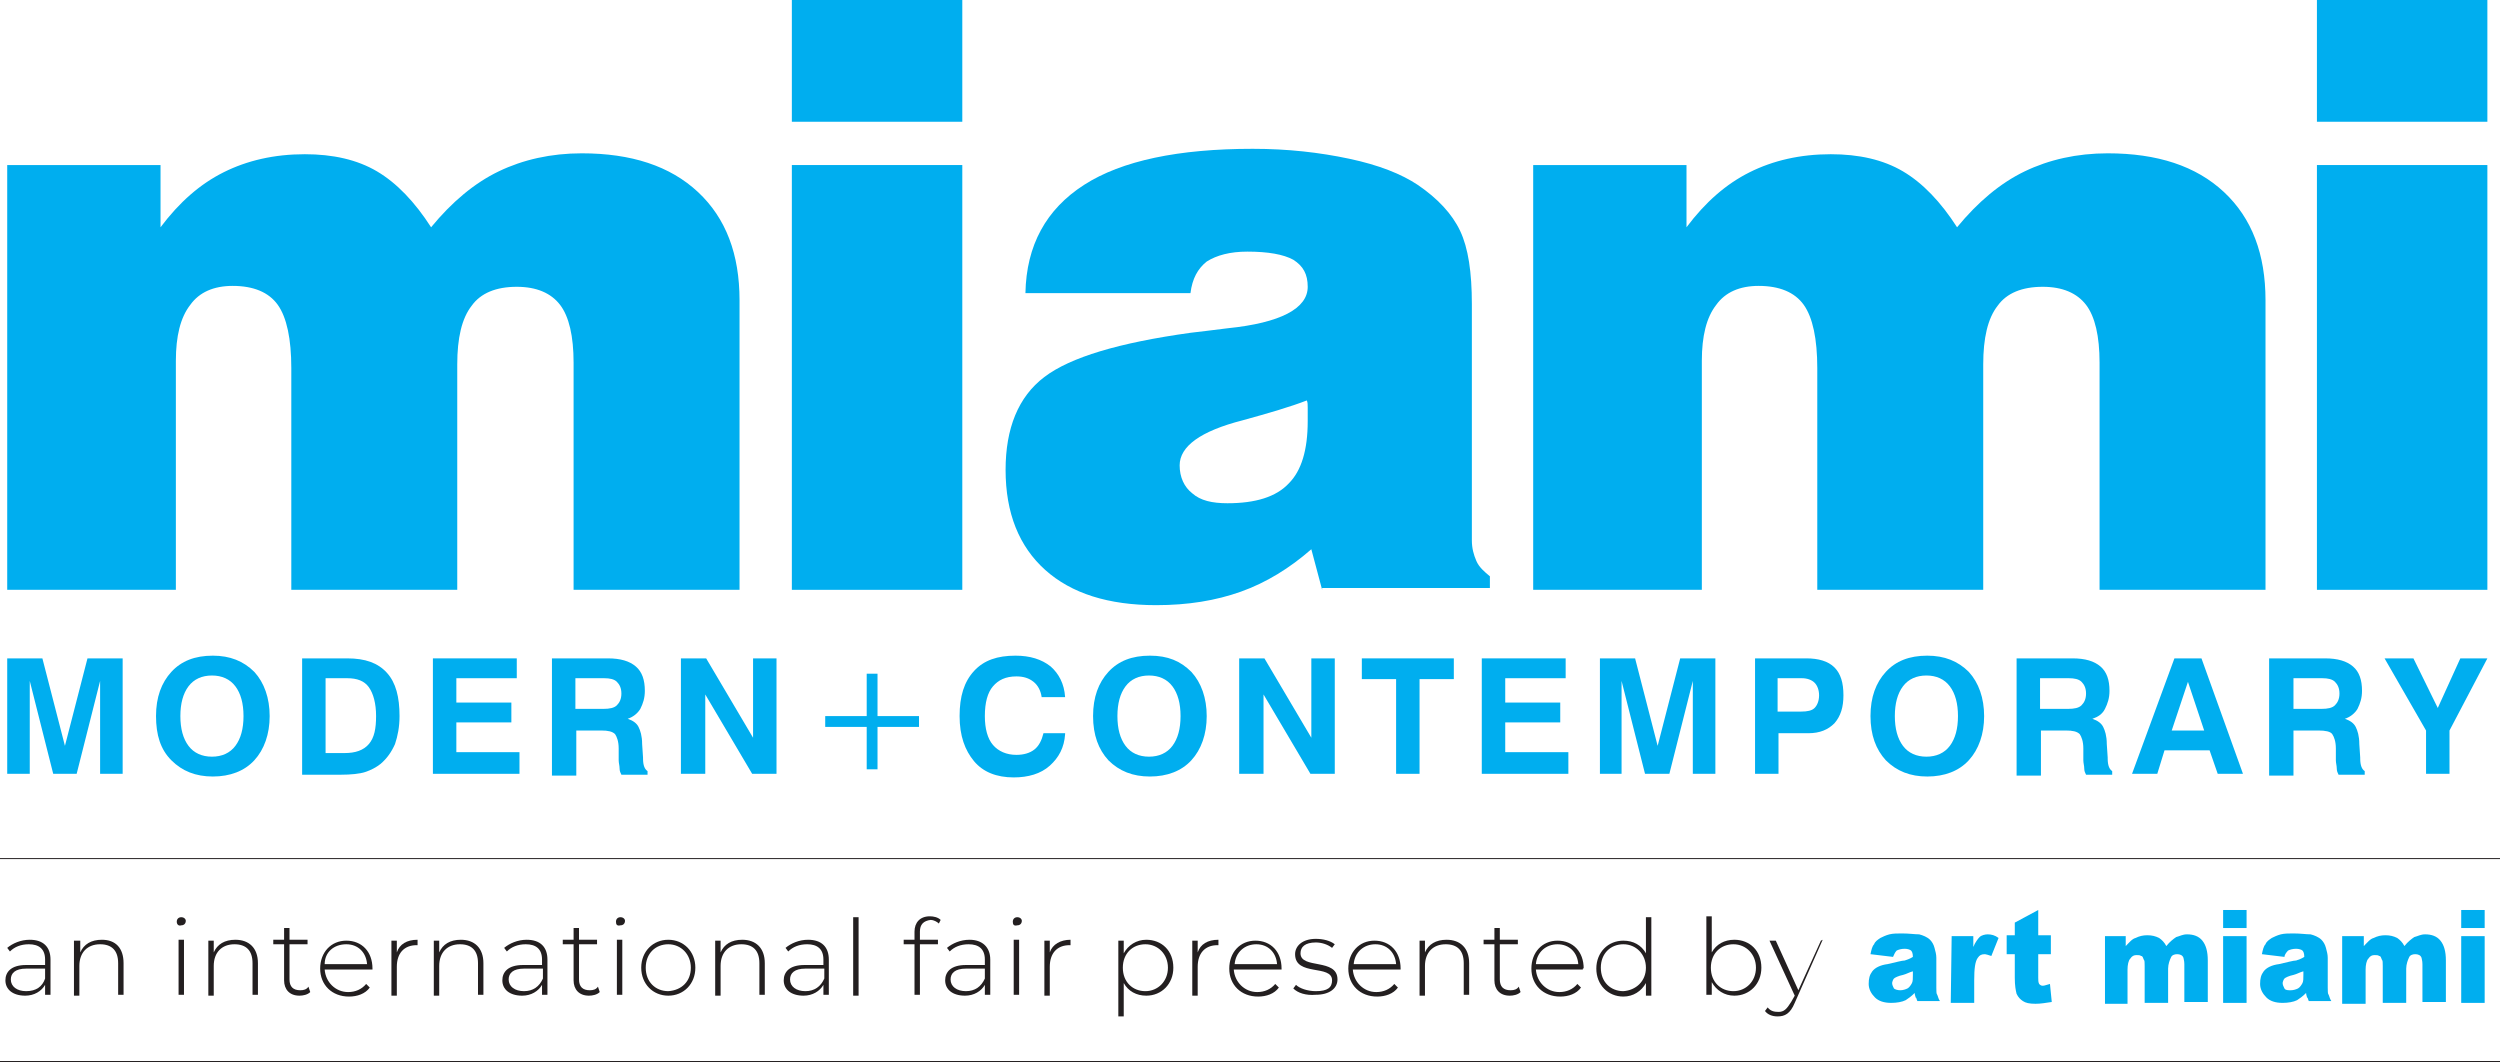 <svg width="820" height="349" viewBox="0 0 820 349" fill="none" xmlns="http://www.w3.org/2000/svg">
<path d="M2.366 253.81V215.946H13.903L21.298 244.64L28.694 215.946H40.231V253.81H32.835V223.341L25.144 253.81H17.453L9.762 223.341V253.81H2.366Z" fill="#00AEEF"/>
<path d="M51.176 234.877C51.176 228.665 52.951 223.932 56.205 220.382C59.459 216.832 63.896 215.058 69.812 215.058C75.433 215.058 79.87 216.832 83.42 220.382C86.674 223.932 88.448 228.961 88.448 234.877C88.448 240.794 86.674 245.822 83.42 249.372C80.166 252.922 75.433 254.697 69.812 254.697C64.192 254.697 59.754 252.922 56.205 249.372C52.655 245.822 51.176 241.089 51.176 234.877ZM59.163 234.877C59.163 239.019 60.05 242.273 61.825 244.639C63.6 247.006 66.262 248.189 69.516 248.189C72.77 248.189 75.433 247.006 77.207 244.639C78.982 242.273 79.87 239.019 79.87 234.877C79.87 230.736 78.982 227.482 77.207 225.115C75.433 222.749 72.77 221.566 69.516 221.566C66.262 221.566 63.6 222.749 61.825 225.115C60.05 227.482 59.163 230.736 59.163 234.877Z" fill="#00AEEF"/>
<path d="M99.098 253.81V215.946H113.888C119.805 215.946 123.946 217.425 126.904 220.679C129.862 223.933 131.046 228.666 131.046 234.878C131.046 238.428 130.454 241.386 129.567 244.048C128.383 246.71 126.904 248.781 124.834 250.556C123.355 251.739 121.58 252.627 119.805 253.218C118.03 253.81 115.072 254.106 111.818 254.106H99.098V253.81ZM106.789 247.006H113.001C116.551 247.006 119.213 246.119 120.988 244.048C122.763 241.977 123.355 239.019 123.355 234.878C123.355 230.736 122.467 227.482 120.988 225.412C119.509 223.341 117.142 222.454 113.888 222.454H106.789V247.006Z" fill="#00AEEF"/>
<path d="M141.991 253.81V215.946H169.502V222.454H149.682V230.441H167.727V236.948H149.682V246.71H170.389V253.81H141.991Z" fill="#00AEEF"/>
<path d="M181.038 253.81V215.946H199.379C203.52 215.946 206.478 216.833 208.549 218.608C210.62 220.383 211.507 223.045 211.507 226.595C211.507 228.961 210.915 230.736 210.028 232.511C209.141 233.99 207.661 235.174 205.887 235.765C207.661 236.357 208.845 237.244 209.436 238.428C210.028 239.611 210.62 241.386 210.62 244.048L210.915 248.485C210.915 248.485 210.915 248.485 210.915 248.781C210.915 251.148 211.507 252.331 212.394 252.922V254.106H203.816C203.52 253.514 203.224 252.922 203.224 252.035C203.224 251.148 202.928 250.26 202.928 249.373V245.527C202.928 243.161 202.337 241.681 201.745 240.794C200.858 239.907 199.379 239.611 197.308 239.611H189.025V254.402H181.038V253.81ZM188.729 232.511H197.9C199.97 232.511 201.449 232.215 202.337 231.328C203.224 230.441 203.816 229.257 203.816 227.482C203.816 225.707 203.224 224.524 202.337 223.637C201.449 222.749 199.97 222.454 198.195 222.454H188.729V232.511Z" fill="#00AEEF"/>
<path d="M223.34 253.81V215.946H231.623L247.005 241.977V215.946H254.696V253.81H246.709L231.327 227.778V253.81H223.34Z" fill="#00AEEF"/>
<path d="M287.827 220.974V234.878H301.435V238.427H287.827V252.331H284.277V238.427H270.67V234.878H284.277V220.974H287.827Z" fill="#00AEEF"/>
<path d="M349.358 240.794C349.063 245.231 347.288 248.485 344.33 251.147C341.371 253.809 337.23 254.993 332.497 254.993C326.876 254.993 322.439 253.218 319.481 249.668C316.523 246.118 314.748 241.385 314.748 234.877C314.748 228.369 316.227 223.636 319.481 220.086C322.735 216.537 327.172 215.058 333.089 215.058C337.822 215.058 341.667 216.241 344.625 218.607C347.288 220.974 349.063 224.228 349.358 228.665H341.667C341.371 226.594 340.484 224.82 339.005 223.636C337.526 222.453 335.751 221.861 333.384 221.861C329.835 221.861 327.468 223.045 325.693 225.115C323.918 227.186 323.031 230.44 323.031 234.877C323.031 239.019 323.918 242.273 325.693 244.343C327.468 246.414 330.13 247.597 333.384 247.597C335.751 247.597 337.822 247.006 339.301 245.822C340.78 244.639 341.667 242.864 342.259 240.498H349.358V240.794Z" fill="#00AEEF"/>
<path d="M358.527 234.877C358.527 228.665 360.302 223.932 363.556 220.382C366.81 216.832 371.247 215.058 377.164 215.058C383.08 215.058 387.221 216.832 390.771 220.382C394.025 223.932 395.8 228.961 395.8 234.877C395.8 240.794 394.025 245.822 390.771 249.372C387.517 252.922 382.784 254.697 377.164 254.697C371.543 254.697 367.106 252.922 363.556 249.372C360.302 245.822 358.527 241.089 358.527 234.877ZM366.514 234.877C366.514 239.019 367.402 242.273 369.177 244.639C370.952 247.006 373.614 248.189 376.868 248.189C380.122 248.189 382.784 247.006 384.559 244.639C386.334 242.273 387.221 239.019 387.221 234.877C387.221 230.736 386.334 227.482 384.559 225.115C382.784 222.749 380.122 221.566 376.868 221.566C373.614 221.566 370.952 222.749 369.177 225.115C367.402 227.482 366.514 230.736 366.514 234.877Z" fill="#00AEEF"/>
<path d="M406.45 253.81V215.946H414.733L430.115 241.977V215.946H437.807V253.81H429.82L414.437 227.778V253.81H406.45Z" fill="#00AEEF"/>
<path d="M457.922 253.81V222.749H446.681V215.946H476.854V222.749H465.613V253.81H457.922Z" fill="#00AEEF"/>
<path d="M486.024 253.81V215.946H513.535V222.454H493.716V230.441H511.76V236.948H493.716V246.71H514.423V253.81H486.024Z" fill="#00AEEF"/>
<path d="M524.775 253.81V215.946H536.312L543.708 244.64L551.103 215.946H562.64V253.81H555.244V223.341L547.553 253.81H539.566L531.875 223.341V253.81H524.775Z" fill="#00AEEF"/>
<path d="M583.347 240.202V253.81H575.656V215.946H592.518C596.363 215.946 599.617 216.833 601.688 218.904C603.759 220.974 604.646 223.933 604.646 228.074C604.646 231.92 603.759 234.878 601.688 237.244C599.617 239.315 596.955 240.498 593.109 240.498H583.347V240.202ZM583.347 233.399H590.743C592.813 233.399 594.293 233.103 595.18 232.215C596.067 231.328 596.659 229.849 596.659 228.074C596.659 226.299 596.067 224.82 595.18 223.933C594.293 223.045 592.813 222.454 591.039 222.454H583.052V233.399H583.347Z" fill="#00AEEF"/>
<path d="M613.521 234.877C613.521 228.665 615.295 223.932 618.549 220.382C621.803 216.832 626.241 215.058 632.157 215.058C637.777 215.058 642.215 216.832 645.764 220.382C649.018 223.932 650.793 228.961 650.793 234.877C650.793 240.794 649.018 245.822 645.764 249.372C642.51 252.922 637.777 254.697 632.157 254.697C626.536 254.697 622.099 252.922 618.549 249.372C615.295 245.822 613.521 241.089 613.521 234.877ZM621.508 234.877C621.508 239.019 622.395 242.273 624.17 244.639C625.945 247.006 628.607 248.189 631.861 248.189C635.115 248.189 637.777 247.006 639.552 244.639C641.327 242.273 642.215 239.019 642.215 234.877C642.215 230.736 641.327 227.482 639.552 225.115C637.777 222.749 635.115 221.566 631.861 221.566C628.607 221.566 625.945 222.749 624.17 225.115C622.395 227.482 621.508 230.736 621.508 234.877Z" fill="#00AEEF"/>
<path d="M661.443 253.81V215.946H679.784C683.925 215.946 686.883 216.833 688.954 218.608C691.025 220.383 691.912 223.045 691.912 226.595C691.912 228.961 691.321 230.736 690.433 232.511C689.546 234.286 688.067 235.174 686.292 235.765C688.067 236.357 689.25 237.244 689.842 238.428C690.433 239.611 691.025 241.386 691.025 244.048L691.321 248.485C691.321 248.485 691.321 248.485 691.321 248.781C691.321 251.148 691.912 252.331 692.8 252.922V254.106H684.221C683.925 253.514 683.63 252.922 683.63 252.035C683.63 251.148 683.334 250.26 683.334 249.373V245.527C683.334 243.161 682.742 241.681 682.15 240.794C681.263 239.907 679.784 239.611 677.713 239.611H669.43V254.402H661.443V253.81ZM669.134 232.511H678.305C680.375 232.511 681.855 232.215 682.742 231.328C683.629 230.441 684.221 229.257 684.221 227.482C684.221 225.707 683.629 224.524 682.742 223.637C681.855 222.749 680.376 222.454 678.601 222.454H669.134V232.511Z" fill="#00AEEF"/>
<path d="M713.21 215.946H722.084L735.692 253.81H727.409L724.747 246.119H709.956L707.589 253.81H699.307L713.21 215.946ZM717.647 223.637L712.322 239.611H722.972L717.647 223.637Z" fill="#00AEEF"/>
<path d="M744.271 253.81V215.946H762.612C766.753 215.946 769.712 216.833 771.782 218.608C773.853 220.383 774.74 223.045 774.74 226.595C774.74 228.961 774.149 230.736 773.261 232.511C772.374 233.99 770.895 235.174 769.12 235.765C770.895 236.357 772.078 237.244 772.67 238.428C773.261 239.611 773.853 241.386 773.853 244.048L774.149 248.485C774.149 248.485 774.149 248.485 774.149 248.781C774.149 251.148 774.74 252.331 775.628 252.922V254.106H767.049C766.753 253.514 766.458 252.922 766.458 252.035C766.458 251.148 766.162 250.26 766.162 249.373V245.527C766.162 243.161 765.57 241.681 764.979 240.794C764.387 239.907 762.612 239.611 760.541 239.611H752.258V254.402H744.271V253.81ZM752.258 232.511H761.429C763.499 232.511 764.979 232.215 765.866 231.328C766.753 230.441 767.345 229.257 767.345 227.482C767.345 225.707 766.753 224.524 765.866 223.637C764.979 222.749 763.499 222.454 761.725 222.454H752.258V232.511Z" fill="#00AEEF"/>
<path d="M803.435 253.81H795.744V239.611L782.137 215.946H791.603L799.59 232.215L806.985 215.946H815.86L803.435 239.611V253.81Z" fill="#00AEEF"/>
<path d="M2.366 193.463V54.134H52.655V74.545C58.867 66.262 65.671 60.346 73.362 56.501C81.053 52.655 89.927 50.584 99.985 50.584C109.156 50.584 117.143 52.359 123.65 56.205C130.158 60.05 136.075 66.262 141.399 74.545C148.203 66.262 155.599 60.05 163.586 56.205C171.573 52.359 180.743 50.288 190.801 50.288C207.07 50.288 219.79 54.43 228.961 63.008C238.131 71.587 242.568 83.42 242.568 98.506V193.463H188.138V118.918C188.138 110.339 186.659 103.831 183.701 99.985C180.743 96.14 176.01 94.069 169.502 94.069C162.698 94.069 157.669 96.14 154.711 100.281C151.457 104.423 149.978 110.931 149.978 119.509V193.463H95.548V120.692C95.548 111.226 94.069 104.127 91.111 99.985C88.153 95.844 83.124 93.773 76.32 93.773C70.108 93.773 65.375 95.844 62.417 99.985C59.163 104.127 57.684 110.339 57.684 118.326V193.463H2.366Z" fill="#00AEEF"/>
<path d="M259.726 39.935V0H315.635V39.935H259.726ZM259.726 193.463V54.134H315.635V193.463H259.726Z" fill="#00AEEF"/>
<path d="M433.664 193.464L430.114 180.152C423.015 186.364 415.324 191.097 407.041 194.055C398.758 197.014 389.588 198.493 379.234 198.493C363.556 198.493 351.428 194.647 342.849 186.956C334.27 179.265 329.833 168.319 329.833 154.12C329.833 140.513 333.974 130.159 342.553 123.651C351.132 117.143 367.106 112.41 390.475 109.156C393.433 108.861 397.575 108.269 402.604 107.677C420.057 105.902 428.931 101.169 428.931 94.07C428.931 89.928 427.452 87.266 424.198 85.195C420.944 83.421 415.915 82.533 409.111 82.533C403.491 82.533 399.054 83.716 395.8 85.787C392.842 88.153 391.067 91.407 390.475 96.141H336.341C336.637 80.462 343.145 68.63 355.569 60.643C367.993 52.656 386.63 48.81 410.886 48.81C422.423 48.81 432.777 49.993 442.539 52.064C452.301 54.135 459.696 57.093 465.021 60.643C471.529 65.08 476.262 70.109 478.924 75.729C481.586 81.35 482.77 89.337 482.77 99.69V177.194C482.77 179.856 483.361 181.927 484.249 183.998C485.136 186.068 486.911 187.547 488.686 189.027V192.872H433.664V193.464ZM428.635 131.343C423.311 133.413 416.211 135.484 407.632 137.85C393.729 141.4 386.925 146.429 386.925 152.641C386.925 156.487 388.404 159.741 391.067 161.812C393.729 164.178 397.575 165.065 402.604 165.065C411.774 165.065 418.578 162.995 422.719 158.558C426.86 154.416 428.931 147.612 428.931 138.146C428.931 136.076 428.931 134.597 428.931 133.709C428.931 132.822 428.931 131.934 428.635 131.343Z" fill="#00AEEF"/>
<path d="M502.885 193.463V54.134H553.173V74.545C559.385 66.262 566.189 60.346 573.88 56.501C581.572 52.655 590.446 50.584 600.504 50.584C609.674 50.584 617.661 52.359 624.169 56.205C630.677 60.05 636.593 66.262 641.918 74.545C648.722 66.262 656.117 60.05 664.104 56.205C672.091 52.359 681.261 50.288 691.319 50.288C707.589 50.288 720.309 54.43 729.479 63.008C738.65 71.587 743.087 83.42 743.087 98.506V193.463H688.657V118.918C688.657 110.339 687.178 103.831 684.22 99.985C681.261 96.14 676.528 94.069 670.02 94.069C663.217 94.069 658.188 96.14 655.23 100.281C651.976 104.423 650.497 110.931 650.497 119.509V193.463H596.067V120.692C596.067 111.226 594.588 104.127 591.629 99.985C588.671 95.844 583.642 93.773 576.839 93.773C570.626 93.773 565.893 95.844 562.935 99.985C559.681 104.127 558.202 110.339 558.202 118.326V193.463H502.885Z" fill="#00AEEF"/>
<path d="M759.95 39.935V0H815.859V39.935H759.95ZM759.95 193.463V54.134H815.859V193.463H759.95Z" fill="#00AEEF"/>
<path d="M620.916 313.86L613.52 312.973C613.816 311.494 614.112 310.311 614.704 309.719C614.999 308.832 615.887 308.24 616.774 307.648C617.366 307.352 618.549 306.761 619.733 306.465C620.916 306.169 622.395 306.169 623.874 306.169C626.24 306.169 628.015 306.465 629.494 306.465C630.678 306.761 632.157 307.352 633.044 308.24C633.636 308.832 634.227 309.719 634.523 310.902C634.819 312.085 635.115 312.973 635.115 314.156V323.918C635.115 325.101 635.115 325.989 635.411 326.285C635.707 326.876 635.707 327.468 636.298 328.355H628.903C628.607 327.764 628.607 327.172 628.311 327.172C628.311 326.876 628.015 326.285 628.015 325.693C626.832 326.876 625.945 327.468 625.057 328.06C623.874 328.651 622.099 328.947 620.324 328.947C617.958 328.947 616.183 328.355 614.999 327.172C613.816 325.989 612.929 324.51 612.929 322.735C612.929 320.96 613.225 319.777 614.112 318.593C614.999 317.41 616.774 316.523 619.141 316.227C621.803 315.635 623.874 315.044 624.761 315.044C625.649 314.748 626.536 314.452 627.424 313.86C627.424 312.677 627.128 312.086 626.832 311.79C626.536 311.494 625.649 311.198 624.761 311.198C623.578 311.198 622.691 311.494 622.099 311.79C621.507 312.381 621.212 313.269 620.916 313.86ZM627.424 318.593C626.24 318.889 625.353 319.481 624.17 319.777C622.691 320.073 621.507 320.664 621.212 320.96C620.916 321.256 620.62 322.143 620.62 322.439C620.62 323.031 620.916 323.622 621.212 324.214C621.507 324.51 622.395 324.806 623.282 324.806C624.17 324.806 625.057 324.51 625.649 324.214C626.24 323.918 626.832 323.031 627.128 322.439C627.424 321.847 627.424 320.96 627.424 319.777V318.593Z" fill="#00AEEF"/>
<path d="M640.144 307.056H647.244V310.606C647.836 309.127 648.723 307.944 649.315 307.352C649.906 306.761 651.09 306.465 651.977 306.465C653.16 306.465 654.344 306.761 655.527 307.648L653.16 313.564C652.273 313.269 651.385 312.973 651.09 312.973C649.906 312.973 649.315 313.269 648.723 314.156C647.836 315.339 647.54 317.706 647.54 321.551V328.947H639.849L640.144 307.056Z" fill="#00AEEF"/>
<path d="M668.542 298.478V306.76H672.683V312.972H668.542V320.664C668.542 321.551 668.542 322.143 668.838 322.734C669.134 323.03 669.429 323.326 670.021 323.326C670.613 323.326 671.204 323.03 672.388 322.734L672.979 328.651C670.909 328.947 669.429 329.242 667.655 329.242C665.584 329.242 664.401 328.947 663.513 328.355C662.626 327.763 662.034 327.172 661.442 325.988C661.147 324.805 660.851 323.326 660.851 320.664V312.972H658.188V306.76H660.851V302.619L668.542 298.478Z" fill="#00AEEF"/>
<path d="M690.137 307.056H697.236V310.31C698.42 309.127 699.307 307.944 700.49 307.648C701.674 307.057 702.857 306.761 704.336 306.761C705.815 306.761 706.998 307.057 708.181 307.648C709.069 308.24 709.956 309.127 710.548 310.31C711.731 308.831 712.914 307.944 713.802 307.352C714.985 307.057 715.873 306.465 717.352 306.465C719.422 306.465 721.197 307.056 722.381 308.536C723.564 310.015 724.155 312.085 724.155 315.044V328.651H716.464V316.227C716.464 315.044 716.169 314.452 716.169 314.156C715.873 313.269 714.985 312.973 714.098 312.973C713.21 312.973 712.323 313.269 712.027 314.156C711.731 314.748 711.14 316.227 711.14 317.706V328.947H703.448V316.818C703.448 315.635 703.448 315.044 703.153 314.748C702.857 314.156 702.857 313.564 702.265 313.564C701.969 313.269 701.378 313.269 700.786 313.269C699.899 313.269 699.307 313.564 698.715 314.452C698.124 315.044 697.828 316.523 697.828 318.002V329.243H690.433V307.056H690.137Z" fill="#00AEEF"/>
<path d="M729.185 298.478H736.876V304.394H729.185V298.478ZM729.185 307.056H736.876V328.947H729.185V307.056Z" fill="#00AEEF"/>
<path d="M749.298 313.86L741.903 312.973C742.199 311.494 742.495 310.311 743.086 309.719C743.382 308.832 744.27 308.24 745.157 307.648C745.749 307.352 746.932 306.761 748.115 306.465C749.299 306.169 750.778 306.169 752.257 306.169C754.623 306.169 756.398 306.465 757.877 306.465C759.06 306.761 760.539 307.352 761.427 308.24C762.019 308.832 762.61 309.719 762.906 310.902C763.202 312.085 763.498 312.973 763.498 314.156V323.918C763.498 325.101 763.498 325.989 763.793 326.285C764.089 326.876 764.089 327.468 764.681 328.355H757.286C756.99 327.764 756.99 327.172 756.694 327.172C756.694 326.876 756.398 326.285 756.398 325.693C755.215 326.876 754.327 327.468 753.44 328.06C752.257 328.651 750.482 328.947 748.707 328.947C746.34 328.947 744.565 328.355 743.382 327.172C742.199 325.989 741.312 324.51 741.312 322.735C741.312 320.96 741.607 319.777 742.495 318.593C743.382 317.41 745.157 316.523 747.524 316.227C750.186 315.635 752.257 315.044 753.144 315.044C754.032 314.748 754.919 314.452 755.806 313.86C755.806 312.677 755.511 312.086 755.215 311.79C754.919 311.494 754.032 311.198 753.144 311.198C751.961 311.198 751.073 311.494 750.482 311.79C749.89 312.381 749.298 313.269 749.298 313.86ZM755.511 318.593C754.327 318.889 753.44 319.481 752.257 319.777C750.778 320.073 749.594 320.664 749.298 320.96C749.003 321.256 748.707 322.143 748.707 322.439C748.707 323.031 749.003 323.622 749.298 324.214C749.594 324.806 750.482 324.806 751.369 324.806C752.257 324.806 753.144 324.51 753.736 324.214C754.327 323.918 754.919 323.031 755.215 322.439C755.511 321.847 755.511 320.96 755.511 319.777V318.593Z" fill="#00AEEF"/>
<path d="M768.231 307.056H775.331V310.31C776.514 309.127 777.402 307.944 778.585 307.648C779.768 307.057 780.952 306.761 782.431 306.761C783.91 306.761 785.093 307.057 786.276 307.648C787.164 308.24 788.051 309.127 788.643 310.31C789.826 308.831 791.009 307.944 791.897 307.352C793.08 307.057 793.967 306.465 795.446 306.465C797.517 306.465 799.292 307.056 800.475 308.536C801.659 310.015 802.25 312.085 802.25 315.044V328.651H794.559V316.227C794.559 315.044 794.263 314.452 794.263 314.156C793.967 313.269 793.08 312.973 792.193 312.973C791.305 312.973 790.418 313.269 790.122 314.156C789.826 314.748 789.234 316.227 789.234 317.706V328.947H781.543V316.818C781.543 315.635 781.543 315.044 781.247 314.748C780.952 314.156 780.952 313.564 780.36 313.564C780.064 313.269 779.472 313.269 778.881 313.269C777.993 313.269 777.402 313.564 776.81 314.452C776.219 315.044 775.923 316.523 775.923 318.002V329.243H768.231V307.056Z" fill="#00AEEF"/>
<path d="M807.279 298.478H814.971V304.394H807.279V298.478ZM807.279 307.056H814.971V328.947H807.279V307.056Z" fill="#00AEEF"/>
<path d="M0 281.617H820" stroke="#231F20" stroke-width="0.324" stroke-miterlimit="10"/>
<path d="M0 348.175H820" stroke="#231F20" stroke-width="0.324" stroke-miterlimit="10"/>
<path d="M16.566 314.748V326.284H14.791V323.03C13.608 325.101 11.242 326.58 8.283 326.58C4.142 326.58 1.775 324.509 1.775 321.551C1.775 318.889 3.55 316.522 8.579 316.522H14.791V314.748C14.791 311.198 12.721 309.719 9.467 309.719C6.804 309.719 4.734 310.606 3.254 312.085L2.367 310.902C4.142 309.423 6.804 308.24 9.762 308.24C14.2 308.24 16.566 310.606 16.566 314.748ZM14.791 320.96V317.706H8.579C5.029 317.706 3.55 319.185 3.55 321.256C3.55 323.622 5.621 325.101 8.579 325.101C11.833 325.101 13.904 323.622 14.791 320.96Z" fill="#231F20"/>
<path d="M40.528 315.931V326.284H38.753V315.931C38.753 311.789 36.682 309.719 32.836 309.719C28.695 309.719 26.033 312.381 26.033 316.818V326.58H24.258V308.535H26.328V312.381C27.512 309.719 29.878 308.24 33.428 308.24C37.865 308.24 40.528 310.902 40.528 315.931Z" fill="#231F20"/>
<path d="M57.98 302.323C57.98 301.435 58.572 300.844 59.459 300.844C60.347 300.844 60.939 301.435 60.939 302.027C60.939 302.914 60.347 303.506 59.459 303.506C58.572 303.802 57.98 303.21 57.98 302.323ZM58.572 308.239H60.347V326.284H58.572V308.239Z" fill="#231F20"/>
<path d="M84.604 315.931V326.284H82.829V315.931C82.829 311.789 80.758 309.719 76.913 309.719C72.771 309.719 70.109 312.381 70.109 316.818V326.58H68.334V308.535H70.109V312.381C71.292 309.719 73.659 308.24 77.208 308.24C81.646 308.24 84.604 310.902 84.604 315.931Z" fill="#231F20"/>
<path d="M101.761 325.397C100.874 326.284 99.395 326.58 98.212 326.58C94.957 326.58 93.183 324.51 93.183 321.551V309.719H89.633V308.24H93.183V304.394H94.957V308.24H100.874V309.719H94.957V321.256C94.957 323.622 96.141 324.805 98.507 324.805C99.691 324.805 100.578 324.51 101.17 323.622L101.761 325.397Z" fill="#231F20"/>
<path d="M122.172 318.001H106.494C106.79 322.143 110.044 325.397 114.185 325.397C116.551 325.397 118.622 324.509 120.101 322.734L121.284 323.918C119.805 325.988 117.143 326.876 114.481 326.876C108.86 326.876 105.015 323.03 105.015 317.706C105.015 312.381 108.564 308.535 113.593 308.535C118.622 308.535 122.172 312.085 122.172 317.706C122.172 317.41 122.172 317.706 122.172 318.001ZM106.494 316.227H120.397C120.101 312.381 117.439 309.719 113.593 309.719C109.452 309.719 106.494 312.381 106.494 316.227Z" fill="#231F20"/>
<path d="M136.963 308.24V310.015C136.668 310.015 136.668 310.015 136.668 310.015C132.526 310.015 130.16 312.677 130.16 317.114V326.58H128.385V308.535H130.16V312.381C131.047 309.719 133.414 308.24 136.963 308.24Z" fill="#231F20"/>
<path d="M158.558 315.931V326.284H156.783V315.931C156.783 311.789 154.712 309.719 150.867 309.719C146.725 309.719 144.063 312.381 144.063 316.818V326.58H142.288V308.535H144.063V312.381C145.246 309.719 147.613 308.24 151.163 308.24C155.6 308.24 158.558 310.902 158.558 315.931Z" fill="#231F20"/>
<path d="M179.56 314.748V326.284H177.785V323.03C176.602 325.101 174.236 326.58 171.277 326.58C167.136 326.58 164.77 324.509 164.77 321.551C164.77 318.889 166.544 316.522 171.573 316.522H177.785V314.748C177.785 311.198 175.715 309.719 172.461 309.719C169.798 309.719 167.728 310.606 166.249 312.085L165.361 310.902C167.136 309.423 169.798 308.24 172.757 308.24C177.194 308.24 179.56 310.606 179.56 314.748ZM178.081 320.96V317.706H171.869C168.319 317.706 166.84 319.185 166.84 321.256C166.84 323.622 168.911 325.101 171.869 325.101C174.827 325.101 176.898 323.622 178.081 320.96Z" fill="#231F20"/>
<path d="M196.717 325.397C195.83 326.284 194.351 326.58 193.167 326.58C189.914 326.58 188.139 324.51 188.139 321.551V309.719H184.589V308.24H188.139V304.394H189.914V308.24H195.83V309.719H189.914V321.256C189.914 323.622 191.097 324.805 193.463 324.805C194.647 324.805 195.534 324.51 196.126 323.622L196.717 325.397Z" fill="#231F20"/>
<path d="M202.042 302.323C202.042 301.435 202.634 300.844 203.521 300.844C204.409 300.844 205 301.435 205 302.027C205 302.914 204.409 303.506 203.521 303.506C202.338 303.802 202.042 303.21 202.042 302.323ZM202.338 308.239H204.113V326.284H202.338V308.239Z" fill="#231F20"/>
<path d="M210.325 317.41C210.325 312.085 214.171 308.24 219.2 308.24C224.229 308.24 228.074 312.085 228.074 317.41C228.074 322.735 224.229 326.58 219.2 326.58C214.171 326.58 210.325 322.735 210.325 317.41ZM226.595 317.41C226.595 312.973 223.341 309.719 219.2 309.719C215.058 309.719 211.804 312.677 211.804 317.41C211.804 322.143 215.058 325.101 219.2 325.101C223.637 324.805 226.595 321.847 226.595 317.41Z" fill="#231F20"/>
<path d="M250.852 315.931V326.284H249.077V315.931C249.077 311.789 247.006 309.719 243.161 309.719C239.019 309.719 236.357 312.381 236.357 316.818V326.58H234.582V308.535H236.357V312.381C237.54 309.719 239.907 308.24 243.456 308.24C247.894 308.24 250.852 310.902 250.852 315.931Z" fill="#231F20"/>
<path d="M271.855 314.748V326.284H270.08V323.03C268.897 325.101 266.531 326.58 263.572 326.58C259.431 326.58 257.064 324.509 257.064 321.551C257.064 318.889 258.839 316.522 263.868 316.522H270.08V314.748C270.08 311.198 268.01 309.719 264.756 309.719C262.093 309.719 260.023 310.606 258.544 312.085L257.656 310.902C259.431 309.423 262.093 308.24 265.051 308.24C269.489 308.24 271.855 310.606 271.855 314.748ZM270.376 320.96V317.706H264.164C260.614 317.706 259.135 319.185 259.135 321.256C259.135 323.622 261.206 325.101 264.164 325.101C267.122 325.101 269.193 323.622 270.376 320.96Z" fill="#231F20"/>
<path d="M279.842 300.844H281.617V326.58H279.842V300.844Z" fill="#231F20"/>
<path d="M301.733 305.577V308.239H307.649V309.718H301.733V326.284H299.958V309.718H296.408V308.239H299.958V305.577C299.958 302.619 301.733 300.548 304.987 300.548C306.17 300.548 307.649 300.844 308.537 301.731L307.945 302.915C307.353 302.323 306.17 301.731 305.283 301.731C302.916 302.027 301.733 303.21 301.733 305.577Z" fill="#231F20"/>
<path d="M324.806 314.748V326.284H323.032V323.03C321.848 325.101 319.482 326.58 316.524 326.58C312.382 326.58 310.016 324.509 310.016 321.551C310.016 318.889 311.791 316.522 316.819 316.522H323.032V314.748C323.032 311.198 320.961 309.719 317.707 309.719C315.045 309.719 312.974 310.606 311.495 312.085L310.607 310.902C312.382 309.423 315.045 308.24 318.003 308.24C322.144 308.24 324.806 310.606 324.806 314.748ZM323.032 320.96V317.706H316.819C313.27 317.706 311.791 319.185 311.791 321.256C311.791 323.622 313.861 325.101 316.819 325.101C319.778 325.101 321.848 323.622 323.032 320.96Z" fill="#231F20"/>
<path d="M332.2 302.323C332.2 301.435 332.792 300.844 333.679 300.844C334.567 300.844 335.158 301.435 335.158 302.027C335.158 302.914 334.567 303.506 333.679 303.506C332.496 303.802 332.2 303.21 332.2 302.323ZM332.496 308.239H334.271V326.284H332.496V308.239Z" fill="#231F20"/>
<path d="M351.133 308.24V310.015C350.838 310.015 350.838 310.015 350.838 310.015C346.696 310.015 344.33 312.677 344.33 317.114V326.58H342.555V308.535H344.33V312.381C345.217 309.719 347.879 308.24 351.133 308.24Z" fill="#231F20"/>
<path d="M384.856 317.41C384.856 322.735 381.011 326.58 375.982 326.58C372.728 326.58 370.065 325.101 368.586 322.439V333.384H366.812V308.535H368.586V312.677C370.065 310.015 372.728 308.24 375.982 308.24C381.011 308.24 384.856 311.789 384.856 317.41ZM383.081 317.41C383.081 312.973 379.827 309.719 375.686 309.719C371.545 309.719 368.291 312.677 368.291 317.41C368.291 322.143 371.545 325.101 375.686 325.101C379.827 325.101 383.081 321.847 383.081 317.41Z" fill="#231F20"/>
<path d="M399.647 308.24V310.015C399.351 310.015 399.351 310.015 399.351 310.015C395.21 310.015 392.843 312.677 392.843 317.114V326.58H391.068V308.535H392.843V312.381C393.731 309.719 396.097 308.24 399.647 308.24Z" fill="#231F20"/>
<path d="M420.354 318.001H404.675C404.971 322.143 408.225 325.397 412.367 325.397C414.733 325.397 416.804 324.509 418.283 322.734L419.466 323.918C417.987 325.988 415.325 326.876 412.662 326.876C407.042 326.876 403.196 323.03 403.196 317.706C403.196 312.381 406.746 308.535 411.775 308.535C416.804 308.535 420.354 312.085 420.354 317.706C420.354 317.41 420.354 317.706 420.354 318.001ZM404.971 316.227H418.875C418.579 312.381 415.916 309.719 412.071 309.719C408.225 309.719 405.267 312.381 404.971 316.227Z" fill="#231F20"/>
<path d="M424.199 324.213L425.087 323.03C426.27 324.213 428.932 325.101 431.595 325.101C435.44 325.101 436.919 323.918 436.919 321.551C436.919 316.226 424.791 320.368 424.791 312.972C424.791 310.31 427.157 307.944 431.595 307.944C433.961 307.944 436.328 308.535 437.807 309.718L436.919 310.902C435.44 309.718 433.369 309.127 431.595 309.127C428.045 309.127 426.566 310.606 426.566 312.677C426.566 318.001 438.694 314.156 438.694 321.255C438.694 324.213 436.032 326.284 431.595 326.284C428.341 326.58 425.678 325.692 424.199 324.213Z" fill="#231F20"/>
<path d="M459.401 318.001H443.723C444.019 322.143 447.273 325.397 451.414 325.397C453.781 325.397 455.852 324.509 457.331 322.734L458.514 323.918C457.035 325.988 454.373 326.876 451.71 326.876C446.09 326.876 442.244 323.03 442.244 317.706C442.244 312.381 445.794 308.535 450.823 308.535C455.852 308.535 459.401 312.085 459.401 317.706C459.401 317.41 459.401 317.706 459.401 318.001ZM444.019 316.227H457.922C457.627 312.381 454.964 309.719 451.119 309.719C447.273 309.719 444.315 312.381 444.019 316.227Z" fill="#231F20"/>
<path d="M481.884 315.931V326.284H480.109V315.931C480.109 311.789 478.038 309.719 474.193 309.719C470.051 309.719 467.389 312.381 467.389 316.818V326.58H465.614V308.535H467.389V312.381C468.572 309.719 470.939 308.24 474.489 308.24C478.926 308.24 481.884 310.902 481.884 315.931Z" fill="#231F20"/>
<path d="M498.746 325.397C497.858 326.284 496.379 326.58 495.196 326.58C491.942 326.58 490.167 324.51 490.167 321.551V309.719H486.617V308.24H490.167V304.394H491.942V308.24H497.858V309.719H491.942V321.256C491.942 323.622 493.125 324.805 495.492 324.805C496.675 324.805 497.562 324.51 498.154 323.622L498.746 325.397Z" fill="#231F20"/>
<path d="M519.156 318.001H503.774C504.07 322.143 507.324 325.397 511.465 325.397C513.832 325.397 515.902 324.509 517.382 322.734L518.565 323.918C517.086 325.988 514.423 326.876 511.761 326.876C506.141 326.876 502.295 323.03 502.295 317.706C502.295 312.381 505.845 308.535 510.874 308.535C515.902 308.535 519.452 312.085 519.452 317.706C519.156 317.41 519.156 317.706 519.156 318.001ZM503.774 316.227H517.677C517.382 312.381 514.719 309.719 510.874 309.719C507.028 309.719 504.07 312.381 503.774 316.227Z" fill="#231F20"/>
<path d="M541.638 300.844V326.58H539.863V322.438C538.384 325.1 535.721 326.875 532.467 326.875C527.438 326.875 523.593 323.03 523.593 317.705C523.593 312.38 527.438 308.535 532.467 308.535C535.721 308.535 538.384 310.014 539.863 312.676V300.844H541.638ZM539.863 317.409C539.863 312.972 536.609 309.718 532.467 309.718C528.326 309.718 525.072 312.676 525.072 317.409C525.072 322.142 528.326 325.1 532.467 325.1C536.609 324.805 539.863 321.846 539.863 317.409Z" fill="#231F20"/>
<path d="M577.728 317.409C577.728 322.734 573.883 326.58 568.854 326.58C565.6 326.58 562.938 324.805 561.459 322.143V326.284H559.684V300.548H561.459V312.381C562.938 309.718 565.6 308.239 568.854 308.239C573.883 308.239 577.728 311.789 577.728 317.409ZM575.953 317.409C575.953 312.972 572.699 309.718 568.558 309.718C564.417 309.718 561.163 312.676 561.163 317.409C561.163 322.142 564.417 325.101 568.558 325.101C572.699 325.101 575.953 321.847 575.953 317.409Z" fill="#231F20"/>
<path d="M597.844 308.24L588.674 328.947C587.195 332.497 585.42 333.384 583.054 333.384C581.279 333.384 579.8 332.792 578.912 331.609L579.8 330.426C580.687 331.609 581.87 331.905 583.349 331.905C585.124 331.905 586.012 331.017 587.491 328.651L588.674 326.58L580.391 308.535H582.462L589.857 324.805L597.253 308.535L597.844 308.24Z" fill="#231F20"/>
</svg>
